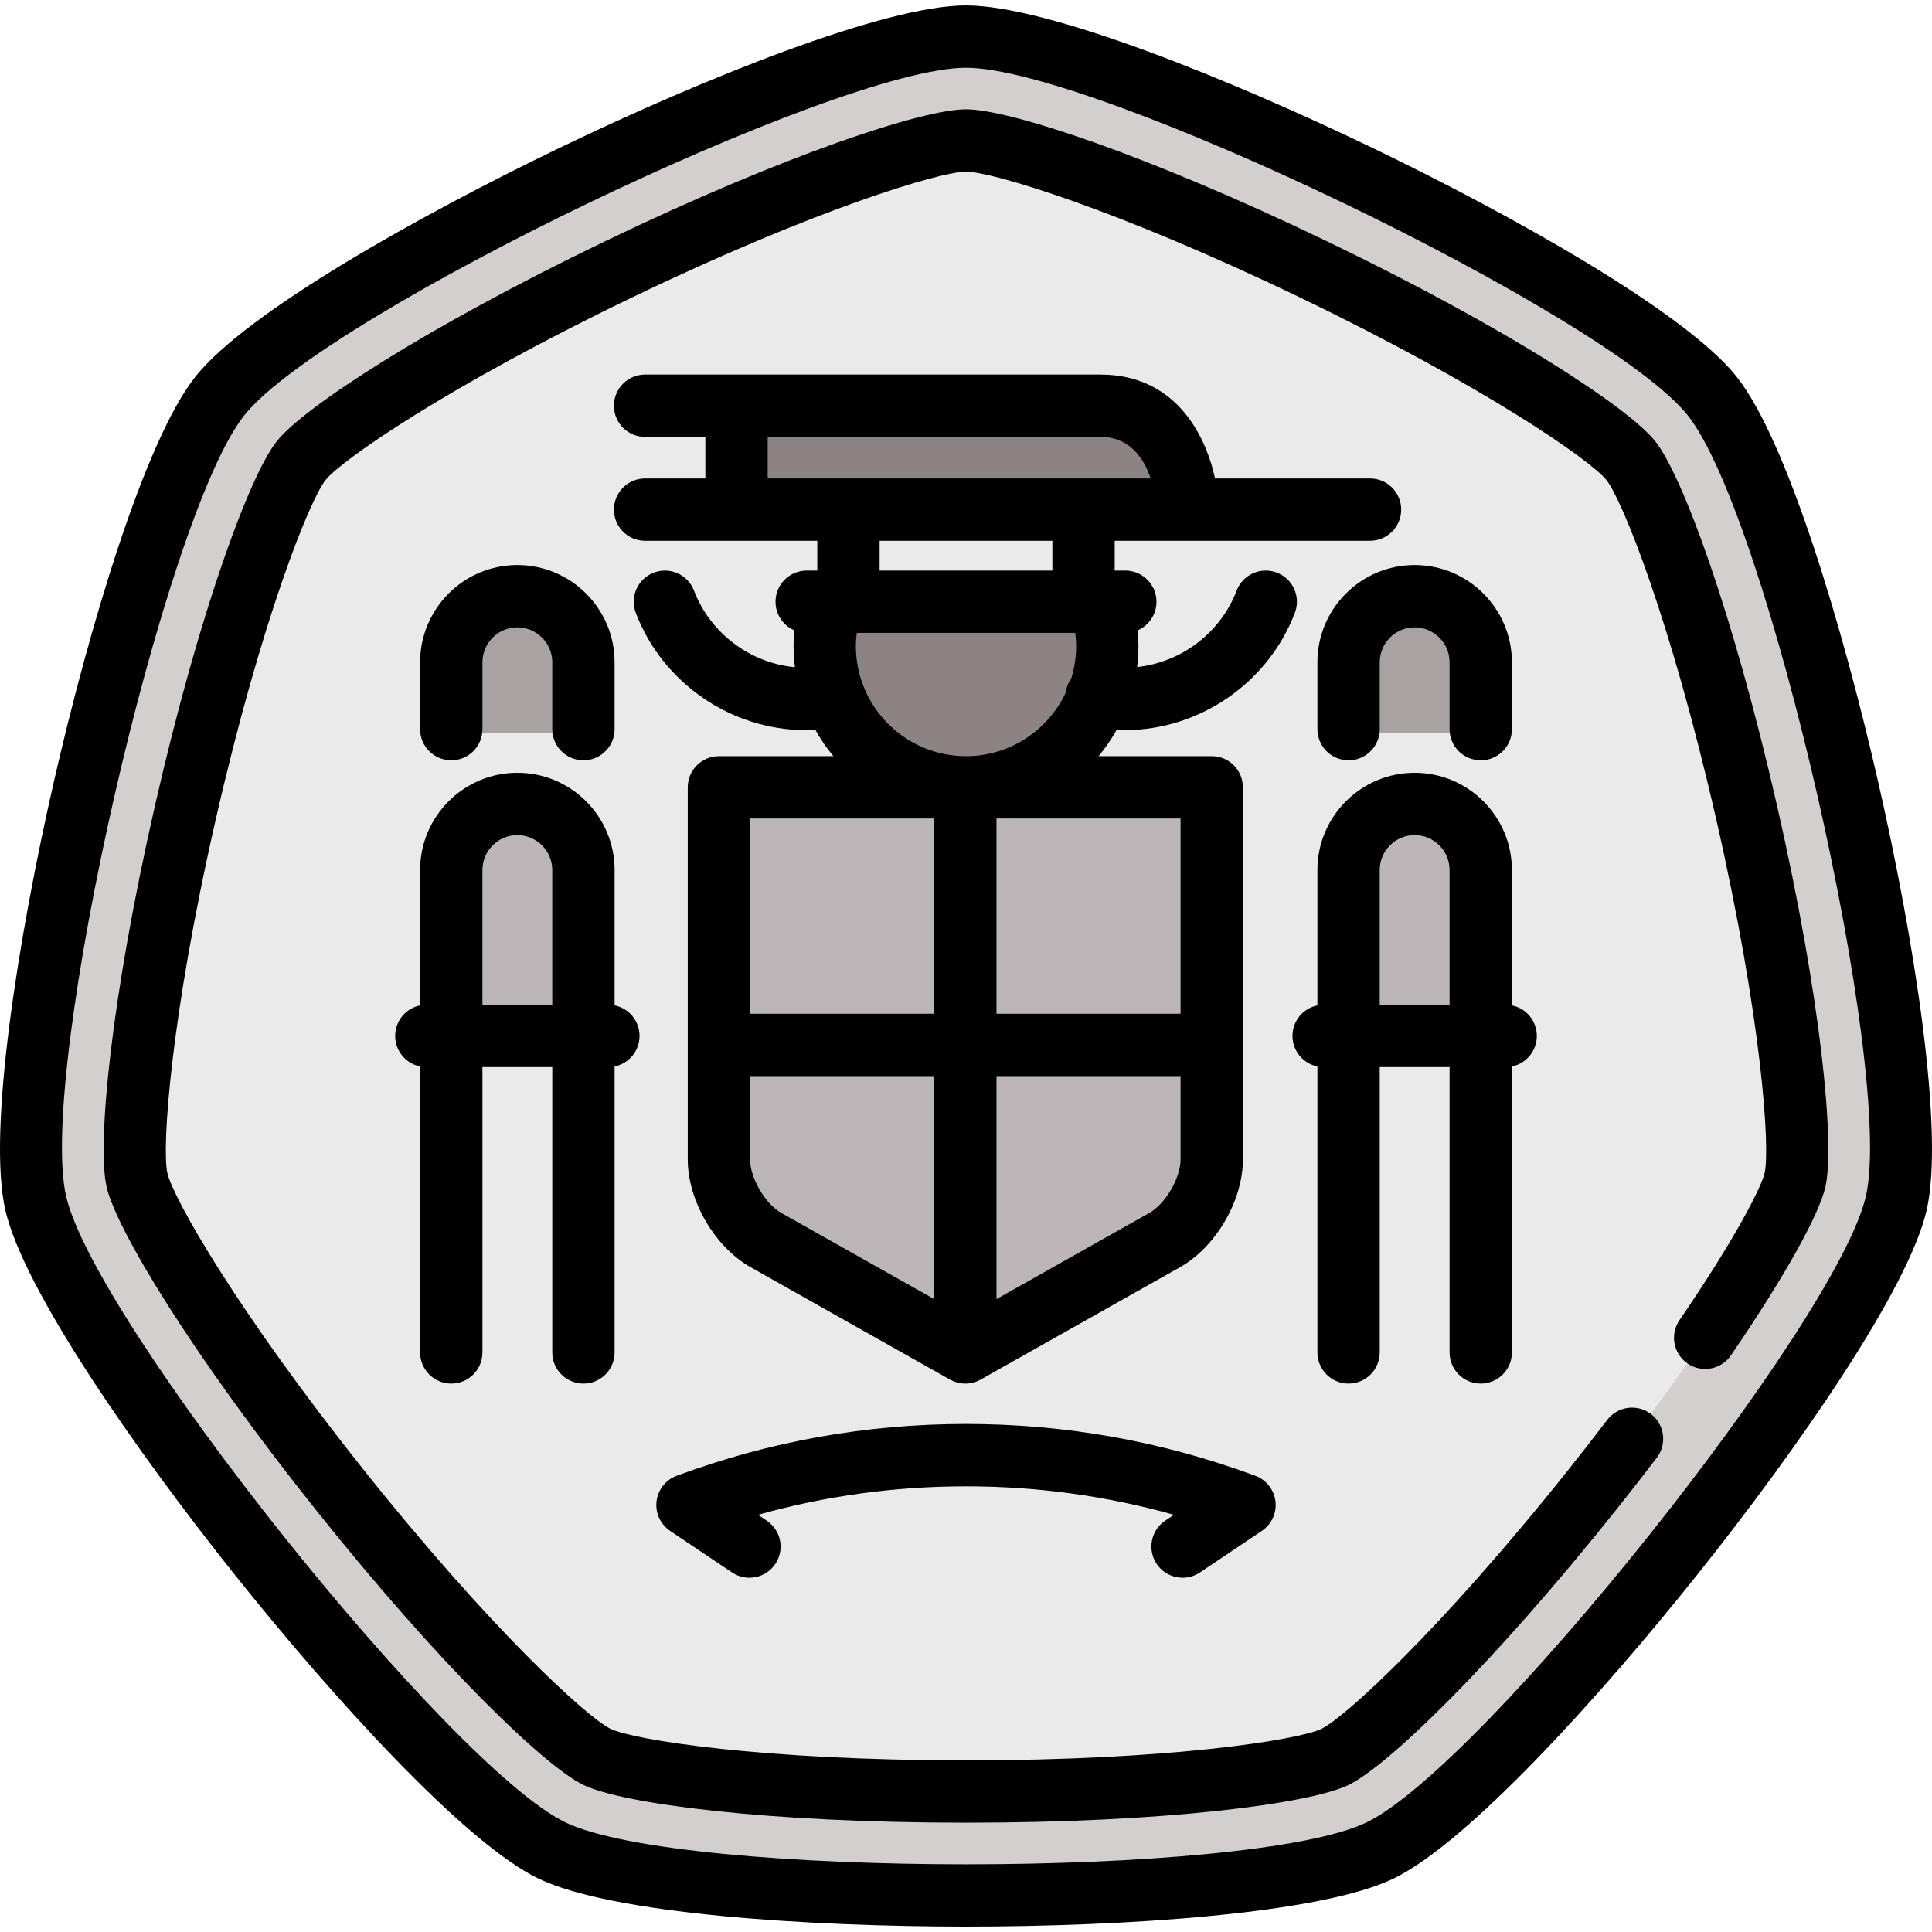 <?xml version="1.0" encoding="iso-8859-1"?>
<!-- Uploaded to: SVG Repo, www.svgrepo.com, Generator: SVG Repo Mixer Tools -->
<svg height="800px" width="800px" version="1.1" id="Layer_1" xmlns="http://www.w3.org/2000/svg" xmlns:xlink="http://www.w3.org/1999/xlink" 
	 viewBox="0 0 512.001 512.001" xml:space="preserve">
<path style="fill:#D2CFCE;" d="M146.281,490.405C113.329,474.538,17.602,354.498,9.463,318.842S35.49,133.499,58.293,104.905
	S219.427,9.694,256,9.694s174.905,66.617,197.707,95.211c22.803,28.594,56.968,178.281,48.83,213.937
	c-8.139,35.656-103.866,155.696-136.817,171.564C332.769,506.273,179.232,506.274,146.281,490.405z"/>
<path style="fill:#EBEAEA;" d="M462.887,215.351c-12.083-52.938-25.227-86.418-30.703-93.281
	c-5.474-6.865-35.189-27.13-84.111-50.689C299.152,47.821,264.781,37.225,256,37.225c-8.781,0-43.152,10.598-92.072,34.156
	c-48.922,23.56-78.637,43.824-84.111,50.689c-5.475,6.865-18.62,40.344-30.702,93.281c-12.082,52.937-14.766,88.804-12.812,97.365
	c1.953,8.561,19.933,39.712,53.788,82.164s60.223,66.913,68.135,70.723c7.912,3.81,43.476,9.175,97.775,9.175
	c54.3,0,89.863-5.365,97.775-9.175c7.912-3.809,34.279-28.27,68.134-70.723s51.834-73.603,53.789-82.164
	C477.654,304.155,474.969,268.288,462.887,215.351z"/>
<path style="fill:#BCB6B8;" d="M190.519,210.852v49.002v27.529v22.11c0,7.873,5.612,17.478,12.471,21.344l39.07,17.948l27.524-0.001
	l39.066-17.946c6.859-3.866,12.471-13.471,12.471-21.344v-22.11v-27.529v-49.002h-51.537h-13.214h-14.315h-51.535V210.852z"/>
<path style="fill:#8C8484;" d="M291.556,160.566h-71.112c-1.219,3.693-1.889,7.638-1.889,11.741
	c0,20.68,16.764,37.444,37.444,37.444s37.444-16.765,37.444-37.444C293.445,168.203,292.775,164.259,291.556,160.566z"/>
<path style="fill:#A8A2A2;" d="M137.102,159.097c-9.672,0-17.513,7.841-17.513,17.513v17.724h35.027V176.61
	C154.617,166.938,146.776,159.097,137.102,159.097z"/>
<g>
	<path style="fill:#BCB6B8;" d="M157.646,274.438v-37.707c0-14.216-9.216-25.778-20.537-25.778
		c-11.331,0-20.547,11.562-20.547,25.778v37.707H157.646z"/>
	<path style="fill:#BCB6B8;" d="M395.44,274.438v-37.707c0-14.216-9.216-25.778-20.537-25.778
		c-11.331,0-20.546,11.562-20.546,25.778v37.707H395.44z"/>
</g>
<path style="fill:#A8A2A2;" d="M374.898,159.097c9.672,0,17.513,7.841,17.513,17.513v17.724h-35.028V176.61
	C357.383,166.938,365.225,159.097,374.898,159.097z"/>
<path style="fill:#D2CFCE;" d="M313.401,418.113c-2.66,0-5.271-1.283-6.865-3.657c-2.543-3.787-1.533-8.918,2.255-11.46l2.325-1.56
	c-17.86-5.015-36.332-7.549-55.116-7.549c-18.785,0-37.256,2.534-55.116,7.549l2.325,1.56c3.787,2.542,4.797,7.673,2.255,11.46
	c-2.543,3.787-7.673,4.796-11.46,2.255L177.597,405.7c-2.573-1.727-3.963-4.749-3.6-7.827c0.364-3.078,2.42-5.693,5.325-6.772
	c24.523-9.111,50.32-13.732,76.678-13.732c26.357,0,52.155,4.619,76.678,13.732c2.905,1.079,4.962,3.694,5.325,6.772
	c0.363,3.078-1.026,6.1-3.6,7.827l-16.407,11.012C316.584,417.66,314.983,418.113,313.401,418.113z"/>
<path style="fill:#8C8484;" d="M291.655,107.526h-96.469v27.529H314.78C314.78,135.055,313.884,107.526,291.655,107.526z"/>
<path d="M497.776,207.388c-9.347-40.953-24.137-90.733-37.612-107.632c-13.475-16.899-58.717-42.394-96.563-60.62
	S277.614,1.435,256,1.435c-21.614,0-69.755,19.475-107.601,37.701s-83.088,43.721-96.563,60.62s-28.265,66.679-37.613,107.632
	C4.877,248.34-3.397,299.607,1.412,320.68s34.509,63.672,60.699,96.513s61.114,71.276,80.587,80.654l0,0
	c19.473,9.378,71.297,12.719,113.303,12.719s93.829-3.341,113.303-12.719c19.474-9.379,54.397-47.812,80.588-80.654
	c26.189-32.841,55.889-75.442,60.698-96.513C515.398,299.607,507.125,248.34,497.776,207.388z M494.486,317.004
	c-7.595,33.274-101.601,151.152-132.349,165.961c-30.751,14.807-181.523,14.807-212.273,0
	C119.115,468.156,25.11,350.278,17.515,317.004S43.47,136.738,64.75,110.054C86.029,83.371,221.871,17.953,256,17.953
	s169.97,65.418,191.251,92.101C468.53,136.738,502.081,283.73,494.486,317.004z M338.386,151.752
	c-4.262-1.628-9.035,0.507-10.663,4.768c-4.273,11.182-14.62,18.991-26.372,20.257c0.222-1.828,0.351-3.685,0.351-5.572
	c0-1.394-0.07-2.783-0.197-4.166c2.925-1.271,4.973-4.182,4.973-7.575c0-4.561-3.697-8.259-8.259-8.259h-2.81v-7.892h19.37h48.291
	c4.562,0,8.259-3.698,8.259-8.259c0-4.561-3.697-8.259-8.259-8.259h-41.066c-2.684-12.316-11.003-27.529-30.349-27.529h-96.469
	h-24.231c-4.561,0-8.259,3.698-8.259,8.259c0,4.561,3.698,8.259,8.259,8.259h15.973v11.012h-15.973
	c-4.561,0-8.259,3.698-8.259,8.259c0,4.561,3.698,8.259,8.259,8.259h24.231h21.405v7.892h-2.809c-4.561,0-8.259,3.698-8.259,8.259
	c0,3.393,2.047,6.304,4.973,7.575c-0.127,1.382-0.197,2.772-0.197,4.166c0,1.902,0.131,3.773,0.358,5.615
	c-11.903-1.142-22.421-9.001-26.736-20.3c-1.629-4.262-6.403-6.393-10.663-4.768c-4.262,1.629-6.396,6.401-4.768,10.663
	c7.103,18.592,25.249,31.083,45.155,31.083c0.815,0,1.629-0.024,2.442-0.066c1.38,2.469,2.978,4.8,4.775,6.96H190.52
	c-4.561,0-8.259,3.698-8.259,8.259v98.641c0,10.911,7.169,23.181,16.675,28.539l52.83,29.775c0.012,0.007,0.025,0.011,0.037,0.018
	c0.288,0.162,0.589,0.305,0.897,0.433c0.045,0.019,0.091,0.032,0.138,0.05c0.255,0.099,0.518,0.185,0.785,0.259
	c0.084,0.023,0.166,0.044,0.251,0.065c0.239,0.058,0.482,0.105,0.728,0.141c0.084,0.012,0.165,0.028,0.249,0.037
	c0.318,0.037,0.641,0.062,0.969,0.062s0.651-0.024,0.968-0.062c0.084-0.01,0.166-0.025,0.251-0.039
	c0.246-0.036,0.488-0.083,0.727-0.14c0.084-0.021,0.167-0.042,0.252-0.065c0.268-0.074,0.53-0.161,0.786-0.26
	c0.045-0.018,0.091-0.031,0.135-0.05c0.309-0.127,0.61-0.271,0.9-0.433c0.012-0.007,0.023-0.011,0.035-0.018l52.831-29.775
	c9.506-5.358,16.675-17.628,16.675-28.539V208.65c0-4.561-3.697-8.259-8.259-8.259h-29.981c1.793-2.156,3.386-4.481,4.764-6.943
	c0.698,0.03,1.396,0.047,2.093,0.047c19.906,0,38.053-12.491,45.155-31.083C344.781,158.153,342.647,153.38,338.386,151.752z
	 M203.445,115.784h88.211c7.804,0,11.517,5.729,13.283,11.012h-11.247h-90.247V115.784z M278.893,143.314v7.892h-45.786v-7.892
	H278.893z M247.561,216.908v51.755h-48.783v-51.755H247.561z M198.779,307.292v-22.109h48.783v59.093l-40.515-22.834
	C202.796,319.045,198.779,312.169,198.779,307.292z M304.595,321.44l-40.517,22.835v-59.093h48.784v22.109
	C312.863,312.169,308.845,319.045,304.595,321.44z M312.863,268.663h-48.784v-51.755h48.784V268.663z M226.815,171.205
	c0-1.168,0.092-2.328,0.231-3.482h57.908c0.139,1.154,0.231,2.315,0.231,3.482c0,2.986-0.453,5.868-1.291,8.584
	c-0.671,0.947-1.16,2.046-1.386,3.263c-0.03,0.162-0.045,0.324-0.066,0.485c-4.657,9.946-14.756,16.855-26.444,16.855
	C239.907,200.391,226.815,187.299,226.815,171.205z M146.358,193.233v-17.724c0-5.103-4.151-9.254-9.254-9.254
	s-9.254,4.151-9.254,9.254v17.724c0,4.561-3.698,8.259-8.259,8.259c-4.561,0-8.259-3.698-8.259-8.259v-17.724
	c0-14.211,11.561-25.772,25.772-25.772c14.211,0,25.772,11.561,25.772,25.772v17.724c0,4.561-3.698,8.259-8.259,8.259
	C150.056,201.492,146.358,197.795,146.358,193.233z M154.617,366.668c4.561,0,8.259-3.698,8.259-8.259v-75.786
	c3.769-0.765,6.607-4.097,6.607-8.092s-2.838-7.327-6.607-8.093v-35.87c0-14.211-11.561-25.772-25.772-25.772
	s-25.772,11.561-25.772,25.772v35.87c-3.769,0.765-6.607,4.097-6.607,8.093s2.838,7.327,6.607,8.092v75.786
	c0,4.561,3.698,8.259,8.259,8.259c4.561,0,8.259-3.698,8.259-8.259v-75.62h18.51v75.62
	C146.358,362.971,150.056,366.668,154.617,366.668z M127.849,266.272v-35.703c0-5.103,4.151-9.254,9.254-9.254
	c5.103,0,9.254,4.151,9.254,9.254v35.703H127.849z M384.153,193.233v-17.724c0-5.103-4.153-9.254-9.254-9.254
	s-9.254,4.151-9.254,9.254v17.724c0,4.561-3.697,8.259-8.259,8.259s-8.259-3.698-8.259-8.259v-17.724
	c0-14.211,11.561-25.772,25.772-25.772s25.772,11.561,25.772,25.772v17.724c0,4.561-3.697,8.259-8.259,8.259
	S384.153,197.795,384.153,193.233z M392.411,366.668c4.562,0,8.259-3.698,8.259-8.259v-75.786c3.77-0.765,6.607-4.097,6.607-8.092
	s-2.837-7.327-6.607-8.093v-35.87c0-14.211-11.561-25.772-25.772-25.772s-25.772,11.561-25.772,25.772v35.87
	c-3.77,0.765-6.607,4.097-6.607,8.093s2.837,7.327,6.607,8.092v75.786c0,4.561,3.697,8.259,8.259,8.259s8.259-3.698,8.259-8.259
	v-75.62h18.51v75.62C384.153,362.971,387.849,366.668,392.411,366.668z M365.643,266.272v-35.703c0-5.103,4.152-9.254,9.254-9.254
	c5.102,0,9.254,4.151,9.254,9.254v35.703H365.643z M308.791,402.997l2.325-1.56c-17.86-5.015-36.332-7.549-55.116-7.549
	c-18.785,0-37.256,2.534-55.116,7.549l2.325,1.56c3.787,2.542,4.797,7.673,2.255,11.46c-2.543,3.787-7.673,4.796-11.46,2.255
	L177.596,405.7c-2.573-1.727-3.963-4.749-3.6-7.827c0.364-3.078,2.42-5.693,5.325-6.772c24.523-9.111,50.32-13.732,76.678-13.732
	c26.357,0,52.155,4.619,76.678,13.732c2.905,1.079,4.962,3.694,5.325,6.772s-1.026,6.1-3.6,7.827l-16.407,11.012
	c-1.413,0.948-3.013,1.402-4.595,1.402c-2.66,0-5.271-1.283-6.865-3.657C303.994,410.67,305.004,405.538,308.791,402.997z
	 M438.641,116.921c7.135,8.945,20.52,44.996,32.296,96.593c11.776,51.594,15.358,89.884,12.812,101.04
	c-1.721,7.545-11.081,24.235-25.04,44.643c-2.575,3.766-7.715,4.731-11.48,2.155c-3.765-2.575-4.73-7.714-2.154-11.479
	c15.054-22.011,21.746-35.378,22.57-38.993c1.494-6.548-0.729-40.75-12.811-93.69c-12.084-52.941-24.921-84.72-29.108-89.969
	c-4.188-5.251-32.314-24.838-81.237-48.399C295.568,55.263,262.717,45.484,256,45.484c-6.716,0-39.568,9.778-88.489,33.338
	c-48.922,23.56-77.05,43.147-81.237,48.398c-4.188,5.25-17.024,37.031-29.107,89.97s-14.306,87.142-12.812,93.69
	c1.494,6.548,18.339,36.4,52.193,78.853c33.856,42.453,59.21,65.518,65.261,68.431c6.052,2.914,39.893,8.357,94.192,8.357
	s88.14-5.442,94.191-8.357c6.051-2.914,31.405-25.978,65.262-68.431c3.511-4.401,7.036-8.924,10.482-13.444
	c2.765-3.625,7.948-4.328,11.574-1.563c3.628,2.765,4.328,7.947,1.563,11.576c-3.517,4.616-7.12,9.236-10.706,13.73
	c-32.996,41.374-60.698,68.049-71.008,73.014c-10.31,4.965-48.437,9.992-101.357,9.992s-91.047-5.027-101.359-9.993
	c-10.311-4.966-38.014-31.639-71.008-73.014c-32.994-41.374-52.835-74.317-55.382-85.476c-2.547-11.157,1.036-49.447,12.812-101.04
	s25.162-87.646,32.297-96.593c7.136-8.947,39.305-30.02,86.985-52.981c47.679-22.961,84.211-34.974,95.657-34.974
	c11.446,0,47.978,12.014,95.656,34.974C399.338,86.902,431.508,107.974,438.641,116.921z"/>
</svg>
